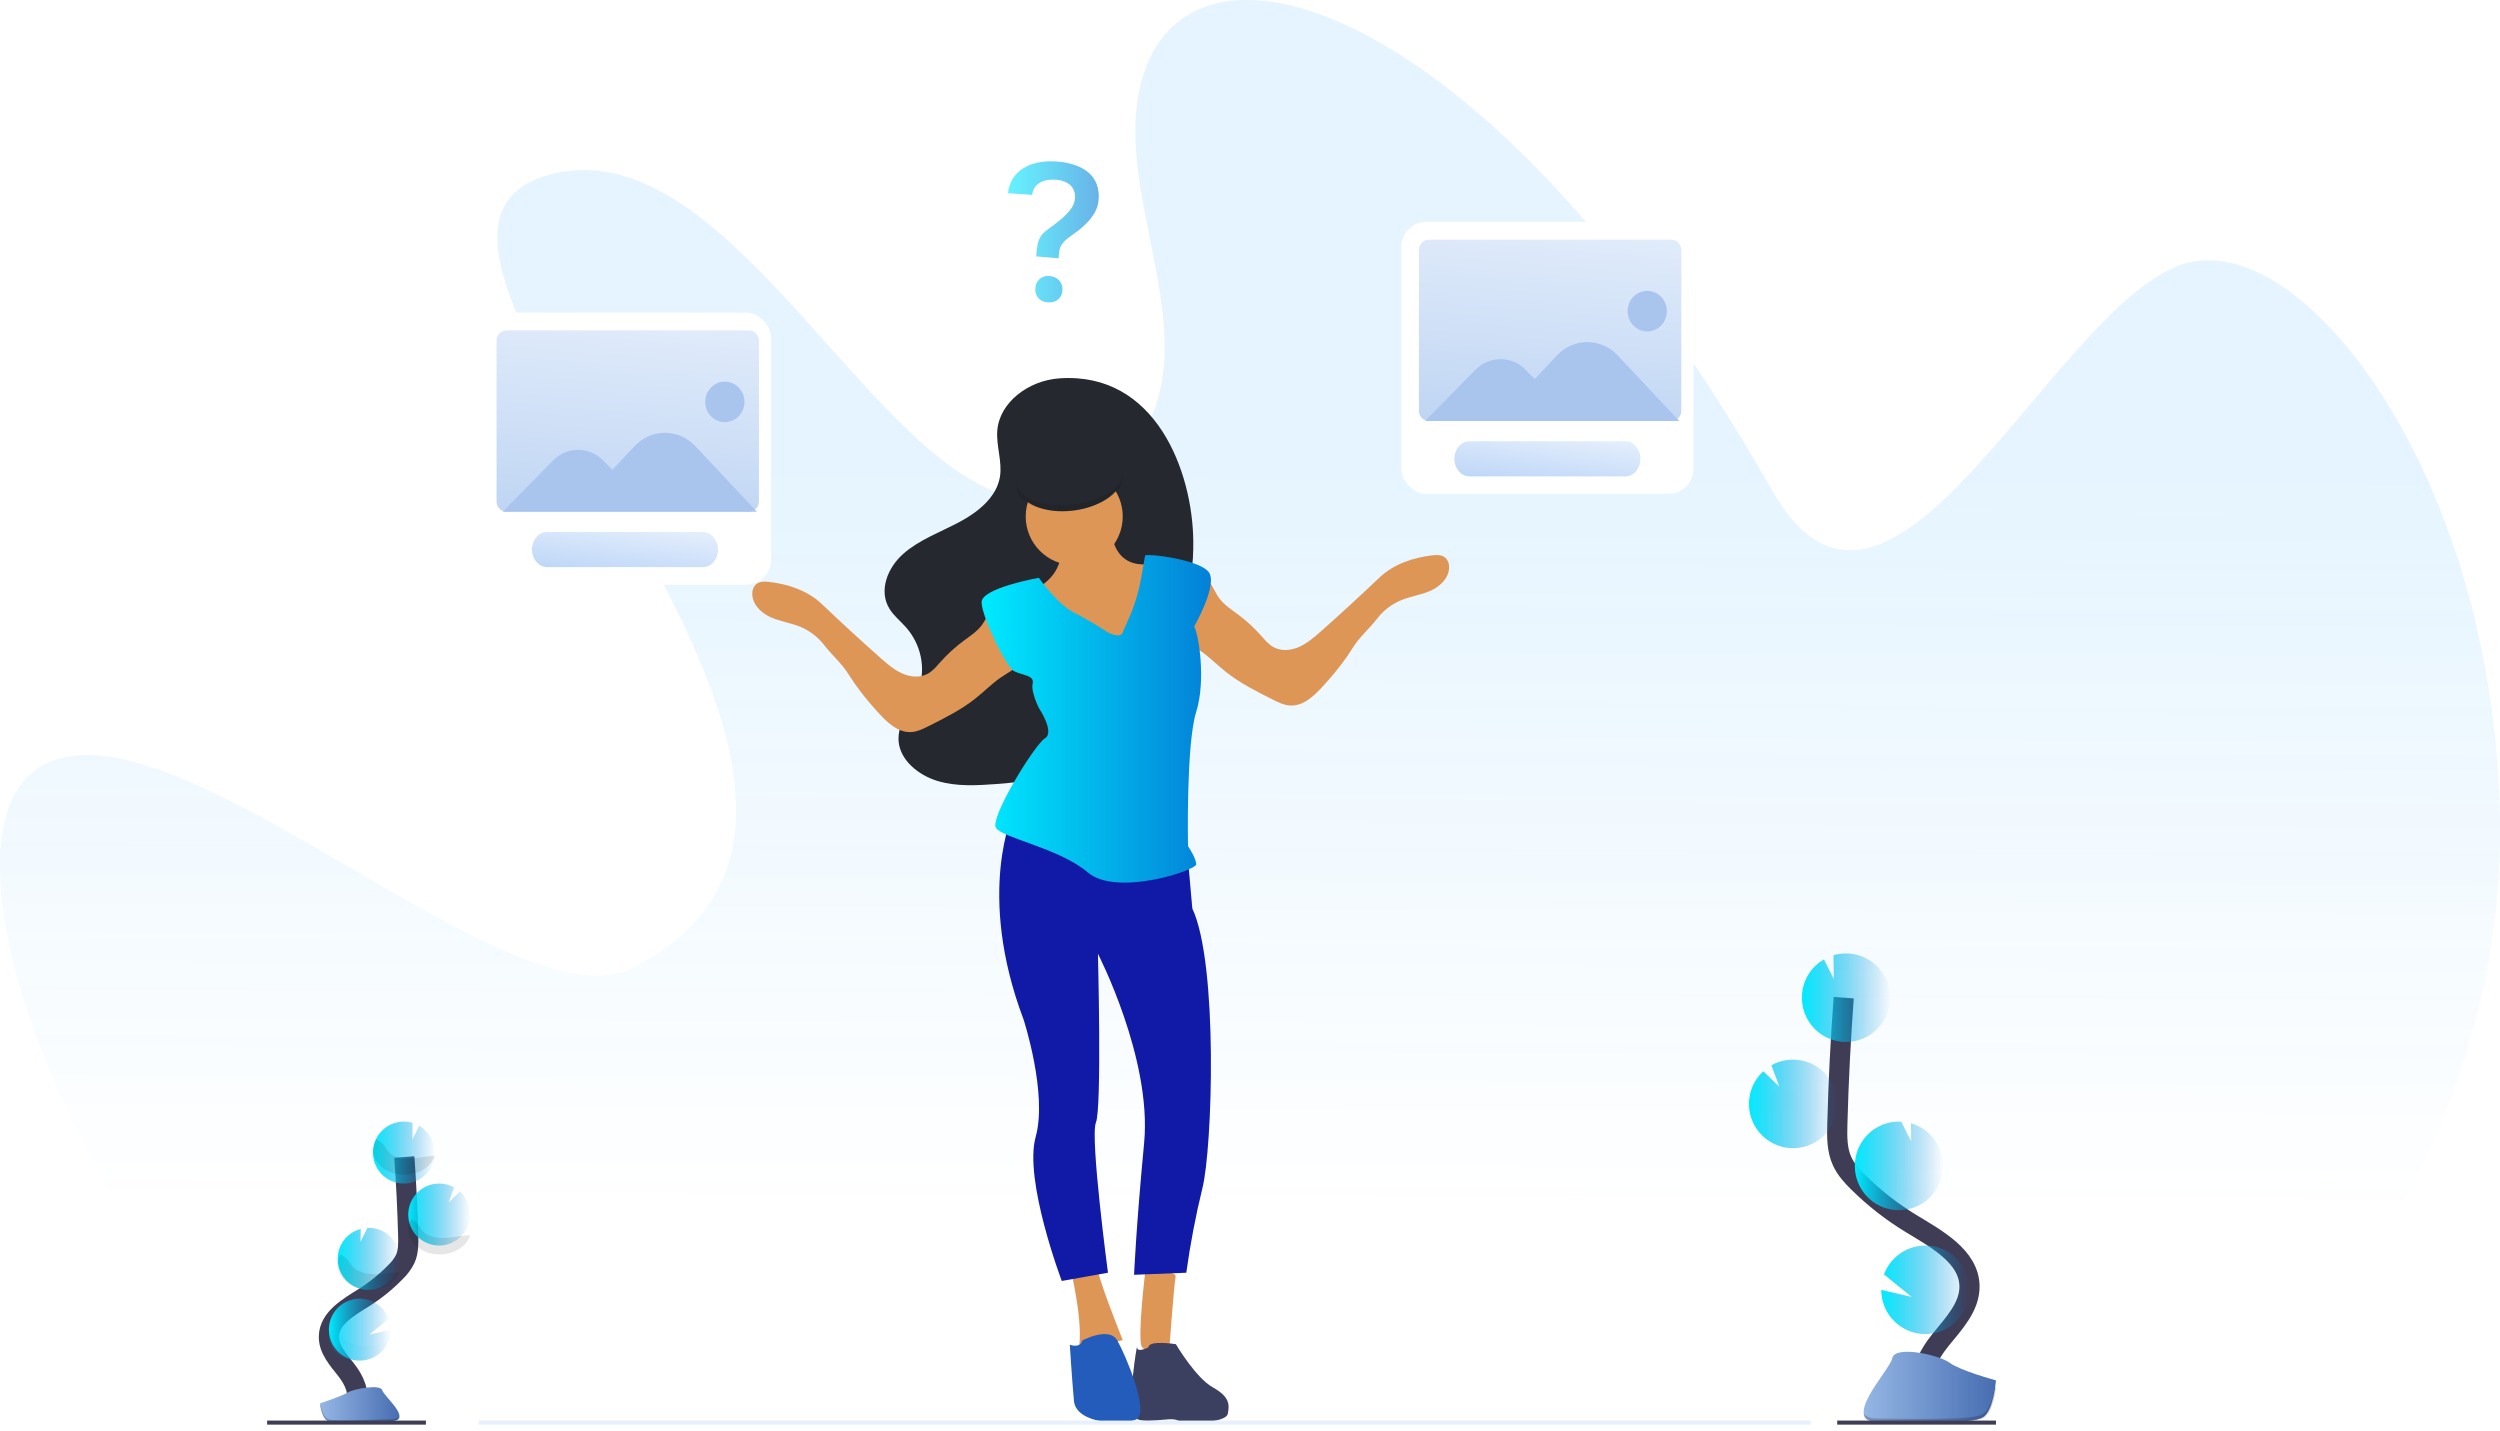 <svg width="496" height="284" viewBox="0 0 496 284" fill="none" xmlns="http://www.w3.org/2000/svg">
<path fill-rule="evenodd" clip-rule="evenodd" d="M445.146 284H56.205C6.296 228.622 -11.172 165.83 7.007 152.782C31.899 134.857 101.023 204.428 125.366 192.114C194.915 156.911 62.731 48.071 108.585 34.786C150.77 22.571 182.787 122.294 219.07 94.269C244.237 74.839 221.279 43.269 225.883 18.69C233.195 -20.269 296.192 -0.28 351.504 97.18C374.811 138.228 406.766 61.529 432.83 52.511C457.036 44.152 496.714 96.632 495.99 167.124C495.628 203.321 480.406 244.88 445.146 284Z" fill="url(#paint0_linear_0_27147)" fill-opacity="0.1"/>
<path opacity="0.6" fill-rule="evenodd" clip-rule="evenodd" d="M205.825 48.726C205.719 49.304 205.642 49.997 205.575 50.873L210.018 51.25C210.033 51.056 210.055 50.871 210.076 50.698C210.106 50.441 210.133 50.209 210.133 50.005C210.168 49.672 210.252 49.345 210.383 49.033C210.511 48.717 210.692 48.421 210.92 48.156C211.207 47.822 211.528 47.514 211.88 47.236C212.551 46.763 213.242 46.263 213.933 45.746C214.626 45.213 215.268 44.626 215.852 43.993C216.424 43.383 216.907 42.709 217.292 41.986C217.679 41.247 217.907 40.447 217.963 39.629C218.068 38.609 217.948 37.581 217.608 36.605C217.289 35.728 216.742 34.934 216.015 34.291C215.236 33.619 214.315 33.097 213.309 32.758C212.101 32.349 210.834 32.107 209.548 32.039C208.357 31.948 207.157 32.016 205.988 32.24C204.939 32.443 203.943 32.827 203.051 33.371C202.197 33.902 201.482 34.599 200.96 35.413C200.402 36.31 200.074 37.311 200 38.34L204.798 38.656C204.826 38.139 204.994 37.636 205.287 37.192C205.549 36.806 205.903 36.479 206.324 36.237C206.755 35.998 207.229 35.828 207.725 35.737C208.243 35.65 208.772 35.623 209.298 35.658C210.436 35.663 211.533 36.05 212.378 36.745C213.095 37.499 213.414 38.501 213.252 39.489C213.204 40.016 213.037 40.529 212.762 40.996C212.468 41.487 212.118 41.948 211.716 42.372C211.291 42.818 210.832 43.236 210.344 43.625L208.895 44.773C208.321 45.153 207.776 45.569 207.264 46.018C206.867 46.362 206.542 46.768 206.304 47.218C206.067 47.698 205.905 48.205 205.825 48.726ZM206.302 55.323C205.753 55.786 205.43 56.469 205.419 57.194C205.333 57.881 205.536 58.573 205.978 59.101C206.47 59.654 207.168 59.971 207.901 59.975C208.631 60.076 209.369 59.867 209.943 59.399C210.452 58.956 210.757 58.32 210.786 57.641C210.858 56.946 210.65 56.251 210.209 55.716C209.721 55.145 209.02 54.808 208.277 54.786C207.573 54.663 206.852 54.859 206.302 55.323Z" fill="url(#paint1_linear_0_27147)"/>
<path d="M70.4 278.731C71.607 276.498 70.239 273.762 68.674 271.767C67.109 269.773 65.21 267.714 65.251 265.164C65.311 261.516 69.153 259.364 72.222 257.43C74.501 255.997 76.603 254.294 78.481 252.359C79.268 251.614 79.918 250.736 80.404 249.765C81.04 248.338 81.024 246.717 80.984 245.152C80.847 239.948 80.591 234.748 80.215 229.555" stroke="#3F3D56" stroke-width="4"/>
<path fill-rule="evenodd" clip-rule="evenodd" d="M86.25 228.409C86.156 226.311 85.002 224.407 83.19 223.359L81.818 226.086L81.862 222.784C79.311 222.023 76.562 223.005 75.063 225.214C73.564 227.423 73.658 230.352 75.296 232.459C76.933 234.566 79.739 235.368 82.236 234.444C84.733 233.519 86.349 231.079 86.233 228.409H86.25Z" fill="url(#paint2_linear_0_27147)"/>
<path fill-rule="evenodd" clip-rule="evenodd" d="M76.817 266.621C75.49 269.202 72.543 270.499 69.752 269.729C66.96 268.959 65.087 266.333 65.261 263.433C65.435 260.533 67.608 258.151 70.472 257.723C73.335 257.295 76.106 258.937 77.115 261.66L73.278 264.79L77.5 263.811C77.498 264.789 77.264 265.752 76.817 266.621V266.621Z" fill="url(#paint3_linear_0_27147)"/>
<path fill-rule="evenodd" clip-rule="evenodd" d="M73.484 255.882C70.36 256.119 67.578 253.89 67.078 250.75C66.578 247.611 68.528 244.606 71.566 243.832L71.531 246.365L72.902 243.613V243.613C74.509 243.529 76.082 244.099 77.272 245.198C78.463 246.296 79.172 247.832 79.242 249.463C79.278 250.172 79.19 250.881 78.984 251.559C78.235 254.036 76.033 255.766 73.484 255.882V255.882Z" fill="url(#paint4_linear_0_27147)"/>
<path fill-rule="evenodd" clip-rule="evenodd" d="M87.375 247.113C84.781 247.209 82.407 245.666 81.441 243.257C80.476 240.848 81.127 238.093 83.069 236.371C85.011 234.65 87.825 234.333 90.102 235.579L89.013 238.565L91.252 236.413C92.453 237.512 93.168 239.042 93.242 240.668C93.271 241.237 93.22 241.808 93.088 242.363C92.458 245.044 90.126 246.983 87.375 247.113Z" fill="url(#paint5_linear_0_27147)"/>
<path opacity="0.1" fill-rule="evenodd" clip-rule="evenodd" d="M85.545 229.347C84.107 229.474 82.71 229.828 81.268 229.898C79.826 229.968 78.242 229.694 77.328 228.811C76.84 228.331 76.591 227.728 76.179 227.209C75.785 226.724 75.245 226.323 74.608 226.042C73.583 227.735 73.87 229.741 75.346 231.211C76.823 232.68 79.231 233.356 81.55 232.952C83.87 232.547 85.694 231.133 86.25 229.309C86.015 229.316 85.78 229.33 85.545 229.347Z" fill="black"/>
<path opacity="0.1" fill-rule="evenodd" clip-rule="evenodd" d="M87.508 248.868C85.329 248.955 83.253 248.128 82.042 246.688C80.831 245.249 80.664 243.411 81.601 241.849C82.094 242.113 82.518 242.45 82.849 242.842C83.291 243.372 83.561 243.982 84.079 244.47C85.048 245.372 86.698 245.667 88.198 245.611C89.698 245.555 91.144 245.221 92.622 245.113C92.83 245.113 93.038 245.088 93.25 245.081C92.611 247.216 90.271 248.76 87.508 248.868V248.868Z" fill="black"/>
<path opacity="0.1" fill-rule="evenodd" clip-rule="evenodd" d="M73.562 255.893C71.386 255.98 69.31 255.159 68.084 253.726C66.857 252.292 66.658 250.454 67.557 248.874C68.076 249.144 68.53 249.487 68.895 249.886C69.382 250.433 69.685 251.062 70.234 251.566C71.291 252.504 73.067 252.834 74.664 252.803C76.261 252.771 77.711 252.472 79.25 252.38C78.477 254.391 76.2 255.797 73.562 255.893Z" fill="black"/>
<path opacity="0.1" fill-rule="evenodd" clip-rule="evenodd" d="M75.75 266.998C74.512 269.512 71.265 270.638 68.498 269.513C65.731 268.389 64.492 265.438 65.73 262.924C66.183 263.193 66.59 263.521 66.936 263.899C67.461 264.479 67.805 265.134 68.408 265.678C69.532 266.681 71.345 267.101 72.962 267.133C73.894 267.137 74.824 267.092 75.75 266.998Z" fill="url(#paint6_linear_0_27147)"/>
<path fill-rule="evenodd" clip-rule="evenodd" d="M63.5 278.43C63.5 278.43 67.733 277.034 69.009 276.269C70.285 275.504 75.504 274.591 75.832 275.819C76.161 277.047 82.194 281.927 77.418 281.946C72.642 281.966 66.316 282.605 65.04 281.946C63.764 281.287 63.5 278.43 63.5 278.43Z" fill="url(#paint7_linear_0_27147)"/>
<path opacity="0.2" fill-rule="evenodd" clip-rule="evenodd" d="M77.516 281.57C72.732 281.6 66.403 282.159 65.129 281.57C64.158 281.117 63.772 279.484 63.642 278.731H63.5C63.5 278.731 63.768 281.359 65.03 281.968C66.292 282.577 72.636 281.991 77.421 281.968C78.802 281.968 79.276 281.582 79.249 281.02C79.069 281.353 78.545 281.565 77.516 281.57Z" fill="black"/>
<path d="M382.17 276.975C380.175 273.387 382.439 268.989 385.039 265.789C387.64 262.589 390.816 259.251 390.749 255.164C390.652 249.299 384.248 245.842 379.128 242.732C375.332 240.426 371.831 237.692 368.697 234.587C367.435 233.361 366.228 232.008 365.491 230.419C364.431 228.126 364.46 225.514 364.528 223.009C364.749 214.642 365.17 206.286 365.79 197.941" stroke="#3F3D56" stroke-width="4"/>
<path fill-rule="evenodd" clip-rule="evenodd" d="M357.506 197.536C357.642 194.549 359.288 191.837 361.871 190.345L363.827 194.231L363.768 189.521C367.418 188.437 371.348 189.847 373.488 193.007C375.627 196.167 375.485 200.352 373.136 203.359C370.788 206.365 366.771 207.503 363.203 206.172C359.634 204.842 357.332 201.349 357.51 197.533L357.506 197.536Z" fill="url(#paint8_linear_0_27147)"/>
<path fill-rule="evenodd" clip-rule="evenodd" d="M374.209 259.914C376.103 263.607 380.316 265.465 384.309 264.367C388.301 263.27 390.982 259.518 390.734 255.373C390.486 251.228 387.377 247.824 383.282 247.214C379.188 246.603 375.226 248.953 373.786 252.846L379.268 257.311L373.25 255.909C373.247 257.302 373.576 258.675 374.209 259.914V259.914Z" fill="url(#paint9_linear_0_27147)"/>
<path fill-rule="evenodd" clip-rule="evenodd" d="M376.376 240.081C380.804 240.286 384.68 237.114 385.387 232.706C386.094 228.299 383.407 224.058 379.14 222.849L379.187 226.469L377.214 222.542H377.191C374.065 222.372 371.088 223.903 369.392 226.554C367.695 229.204 367.539 232.567 368.983 235.365C370.426 238.164 373.248 239.968 376.376 240.092V240.081Z" fill="url(#paint10_linear_0_27147)"/>
<path fill-rule="evenodd" clip-rule="evenodd" d="M355.33 227.789C359.045 227.963 362.465 225.767 363.86 222.311C365.255 218.855 364.321 214.893 361.531 212.428C358.74 209.963 354.701 209.534 351.457 211.356L353.023 215.608L349.84 212.546C347.235 214.94 346.321 218.668 347.521 222C348.721 225.332 351.8 227.615 355.33 227.789V227.789Z" fill="url(#paint11_linear_0_27147)"/>
<path fill-rule="evenodd" clip-rule="evenodd" d="M396 273.865C396 273.865 388.95 271.963 386.813 270.375C384.676 268.787 375.965 266.893 375.438 269.437C374.91 271.98 364.841 282.099 372.801 282.166C380.762 282.233 391.299 282.543 393.42 281.185C395.541 279.828 396 273.865 396 273.865Z" fill="url(#paint12_linear_0_27147)"/>
<path opacity="0.2" fill-rule="evenodd" clip-rule="evenodd" d="M372.661 281.445C380.626 281.501 391.168 281.758 393.29 280.623C394.889 279.755 395.548 276.652 395.764 275.218H396C396 275.218 395.552 280.222 393.43 281.357C391.308 282.492 380.766 282.236 372.801 282.179C370.503 282.179 369.708 281.445 369.752 280.38C370.071 281.03 370.947 281.431 372.661 281.445Z" fill="black"/>
<path fill-rule="evenodd" clip-rule="evenodd" d="M210.146 75.067C204.023 75.508 198.278 79.84 197.859 85.458C197.629 88.513 198.89 91.63 198.378 94.645C197.706 98.634 194.096 101.58 190.321 103.583C186.546 105.586 182.372 107.095 179.234 109.853C176.096 112.61 174.259 117.196 176.474 120.79C177.325 122.168 178.666 123.237 179.754 124.461C182.711 127.818 183.71 132.514 182.316 136.499C181.047 140.11 177.953 143.292 178.287 147.126C178.61 150.798 182.151 153.776 185.986 154.938C189.822 156.101 193.923 155.828 197.891 155.538C202.472 155.208 207.608 154.604 210.271 151.242C213.132 147.632 211.854 142.431 213.377 138.164C216.415 129.662 228.98 127.594 234 119.986C236.417 116.314 236.784 111.79 236.748 107.434C236.643 93.637 229.335 73.693 210.146 75.067Z" fill="#25292F"/>
<path fill-rule="evenodd" clip-rule="evenodd" d="M210.328 106.732C210.328 106.732 212.326 113.188 205.535 116.819C198.744 120.45 211.127 129.327 211.127 129.327L220.714 132.958L231.5 128.116L229.503 111.574C229.503 111.574 220.315 114.802 220.315 103.101L210.328 106.732Z" fill="#DE9657"/>
<path opacity="0.1" fill-rule="evenodd" clip-rule="evenodd" d="M210.328 106.732C210.328 106.732 212.326 113.188 205.535 116.819C198.744 120.45 211.127 129.327 211.127 129.327L220.714 132.958L231.5 128.116L229.503 111.574C229.503 111.574 220.315 114.802 220.315 103.101L210.328 106.732Z" fill="#DE9657"/>
<path fill-rule="evenodd" clip-rule="evenodd" d="M227.192 252.579C227.192 252.579 225.6 265.687 226.555 267.229C227.51 268.772 231.965 268.001 231.965 268.001C231.965 268.001 232.92 254.892 233.238 253.35C233.557 251.808 227.192 252.579 227.192 252.579Z" fill="#DE9657"/>
<path fill-rule="evenodd" clip-rule="evenodd" d="M233.29 266.689C233.29 266.689 227.855 265.815 227.855 267.322C227.855 267.322 225.608 268.453 225.608 267.322C225.608 266.192 223.548 279.193 225.046 281.077C226.544 282.961 232.267 280.896 233.661 281.831C234.784 282.585 243.212 282.396 243.586 280.512C243.961 278.628 243.961 277.12 240.59 275.236C237.219 273.352 233.29 266.689 233.29 266.689Z" fill="#3F3D56"/>
<path opacity="0.1" fill-rule="evenodd" clip-rule="evenodd" d="M233.29 266.689C233.29 266.689 227.855 265.815 227.855 267.322C227.855 267.322 225.608 268.453 225.608 267.322C225.608 266.192 223.548 279.193 225.046 281.077C226.544 282.961 232.267 280.896 233.661 281.831C234.784 282.585 243.212 282.396 243.586 280.512C243.961 278.628 243.961 277.12 240.59 275.236C237.219 273.352 233.29 266.689 233.29 266.689Z" fill="#235CBA"/>
<path fill-rule="evenodd" clip-rule="evenodd" d="M212.25 251.147C212.25 251.147 215.19 262.769 213.93 268.193L222.75 265.869C222.75 265.869 217.29 252.309 217.71 251.147C218.13 249.985 212.25 251.147 212.25 251.147Z" fill="#DE9657"/>
<path fill-rule="evenodd" clip-rule="evenodd" d="M214.71 265.964C214.71 265.964 220.039 263.076 221.679 265.964C223.319 268.852 228.239 280.404 225.369 281.642C222.499 282.88 213.48 282.467 213.07 277.929C212.66 273.391 212.25 266.789 212.25 266.789C212.25 266.789 214.3 267.615 214.71 265.964Z" fill="#235CBA"/>
<path fill-rule="evenodd" clip-rule="evenodd" d="M201.094 161.059C201.094 161.059 193.523 176.981 203.086 202.293C203.086 202.293 207.868 216.991 205.477 225.564C203.086 234.138 210.657 254.143 210.657 254.143L219.821 252.51C219.821 252.51 216.235 225.564 217.43 222.707C218.626 219.849 217.829 189.229 217.829 189.229C217.829 189.229 228.587 210.05 226.993 226.789C225.399 243.528 225.001 252.918 225.001 252.918L235.361 252.51C236.139 246.877 237.203 241.29 238.548 235.771C240.54 228.014 241.736 191.27 236.556 180.247L235.361 166.775L201.094 161.059Z" fill="#111AA7"/>
<g filter="url(#filter0_d_0_27147)">
<ellipse cx="213.125" cy="100.466" rx="9.625" ry="9.66" fill="#DE9657"/>
</g>
<ellipse cx="212.25" cy="95.198" rx="10.501" ry="6.147" transform="rotate(-7.3 212.25 95.198)" fill="#25292F"/>
<path opacity="0.1" fill-rule="evenodd" clip-rule="evenodd" d="M222.694 94.319C222.197 96.98 218.168 99.459 212.97 100.099C207.289 100.802 202.356 99.033 201.805 96.139C201.744 96.446 201.734 96.761 201.775 97.071C202.152 100.059 207.184 101.905 212.97 101.191C218.756 100.478 223.124 97.471 222.725 94.48C222.717 94.425 222.706 94.388 222.694 94.319Z" fill="black"/>
<path fill-rule="evenodd" clip-rule="evenodd" d="M200.617 119.06C199.321 118.516 197.832 119.359 196.962 120.476C196.093 121.594 195.594 122.973 194.736 124.099C193.77 125.359 192.405 126.227 191.133 127.172C189.472 128.41 187.939 129.816 186.556 131.368C185.824 132.186 185.111 133.078 184.141 133.627C182.599 134.507 180.651 134.351 179.025 133.627C177.399 132.902 176.034 131.732 174.702 130.553C170.741 127.041 166.833 123.449 162.98 119.776C160.238 117.173 156.289 115.864 152.562 115.446C151.652 115.344 150.626 115.34 149.949 115.966C149.504 116.42 149.253 117.035 149.253 117.677C149.168 119.809 150.952 121.586 152.876 122.449C154.8 123.313 156.933 123.575 158.87 124.393C160.709 125.18 162.32 126.431 163.551 128.028C164.904 129.779 166.542 131.212 167.83 133.009C168.418 133.827 168.937 134.691 169.501 135.526C170.868 137.467 172.358 139.315 173.961 141.059C175.825 143.167 178.103 145.451 180.881 145.238C182.04 145.152 183.111 144.624 184.153 144.105C187.41 142.467 190.695 140.83 193.549 138.559C195.219 137.229 196.729 135.694 198.48 134.466C200.154 133.299 202.066 132.419 203.423 130.876C204.988 129.064 205.597 126.595 205.057 124.246C204.454 121.908 202.812 119.99 200.617 119.06Z" fill="#DE9657"/>
<path fill-rule="evenodd" clip-rule="evenodd" d="M236.131 113.791C237.427 113.247 238.916 114.09 239.785 115.207C240.655 116.325 241.154 117.704 242.011 118.83C242.977 120.09 244.341 120.958 245.613 121.903C247.273 123.141 248.806 124.547 250.188 126.099C250.921 126.917 251.633 127.809 252.603 128.358C254.144 129.238 256.092 129.082 257.718 128.358C259.343 127.633 260.708 126.463 262.04 125.284C266.01 121.759 269.922 118.167 273.774 114.508C276.515 111.904 280.463 110.595 284.189 110.177C285.099 110.075 286.125 110.071 286.801 110.697C287.247 111.151 287.497 111.766 287.497 112.408C287.582 114.54 285.799 116.317 283.875 117.18C281.952 118.044 279.819 118.306 277.883 119.124C276.044 119.911 274.434 121.162 273.203 122.759C271.851 124.511 270.213 125.943 268.925 127.74C268.338 128.558 267.818 129.422 267.255 130.257C265.883 132.198 264.388 134.047 262.78 135.791C260.917 137.898 258.639 140.182 255.862 139.969C254.703 139.883 253.633 139.355 252.591 138.836C249.335 137.198 246.051 135.561 243.198 133.29C241.528 131.96 240.019 130.425 238.268 129.197C236.594 128.03 234.683 127.15 233.326 125.607C231.762 123.795 231.153 121.326 231.693 118.977C232.296 116.639 233.937 114.721 236.131 113.791Z" fill="#DE9657"/>
<path fill-rule="evenodd" clip-rule="evenodd" d="M219.888 125.522C217.663 124.06 215.362 122.714 212.996 121.491C209.752 119.878 206.103 114.637 206.103 114.637C206.103 114.637 194.75 116.653 194.75 119.475C194.75 122.297 199.615 132.376 201.237 133.182C202.859 133.989 205.292 133.989 204.886 135.601C204.481 137.214 206.103 140.439 206.103 140.439C206.103 140.439 209.346 145.277 207.319 146.487C205.292 147.696 196.372 162.21 197.588 164.226C198.805 166.241 210.157 168.257 215.834 173.095C221.51 177.933 237.323 172.692 237.323 171.482C237.323 170.273 235.701 167.854 235.701 167.854C235.701 167.854 235.296 147.696 237.323 141.246C239.35 134.795 237.729 125.522 236.918 124.313C236.918 124.313 241.783 115.847 239.756 113.428C237.729 111.009 227.998 109.799 227.187 110.202L226.42 114.593C225.881 117.659 224.939 120.641 223.619 123.462C223.213 124.337 222.86 125.119 222.727 125.514C222.321 126.732 219.888 125.522 219.888 125.522Z" fill="url(#paint13_linear_0_27147)"/>
<rect x="95" y="281.841" width="264.25" height="0.806" fill="#E8F0FF"/>
<rect x="364.5" y="281.841" width="31.5" height="0.806" fill="#3F3D56"/>
<rect x="53" y="281.841" width="31.5" height="0.806" fill="#3F3D56"/>
<rect x="278" y="44" width="58" height="54" rx="5" fill="white"/>
<path fill-rule="evenodd" clip-rule="evenodd" d="M291.551 87.548H322.449C324.109 87.548 325.455 89.108 325.455 91.032V91.032C325.455 92.956 324.109 94.516 322.449 94.516H291.551C289.891 94.516 288.545 92.956 288.545 91.032V91.032C288.545 89.108 289.891 87.548 291.551 87.548Z" fill="url(#paint14_linear_0_27147)"/>
<path fill-rule="evenodd" clip-rule="evenodd" d="M283.493 47.556H331.597C332.689 47.556 333.575 48.471 333.575 49.6V81.482C333.575 82.611 332.689 83.526 331.597 83.526H283.493C282.401 83.526 281.515 82.611 281.515 81.482V49.6C281.515 48.471 282.401 47.556 283.493 47.556Z" fill="url(#paint15_linear_0_27147)"/>
<path fill-rule="evenodd" clip-rule="evenodd" d="M322.917 61.732C322.917 63.953 324.66 65.753 326.811 65.753C328.962 65.753 330.705 63.953 330.705 61.732C330.705 59.512 328.962 57.712 326.811 57.712C324.66 57.712 322.917 59.512 322.917 61.732ZM308.88 70.534L304.494 75.206L302.664 73.344C299.926 70.558 295.488 70.558 292.75 73.344L282.745 83.526H312.669H333.165L320.967 70.534C317.629 66.98 312.218 66.98 308.88 70.534Z" fill="#A9C5EE"/>
<rect x="95" y="62" width="58" height="54" rx="5" fill="white"/>
<path fill-rule="evenodd" clip-rule="evenodd" d="M108.551 105.548H139.449C141.109 105.548 142.455 107.108 142.455 109.032V109.032C142.455 110.956 141.109 112.516 139.449 112.516H108.551C106.891 112.516 105.545 110.956 105.545 109.032V109.032C105.545 107.108 106.891 105.548 108.551 105.548Z" fill="url(#paint16_linear_0_27147)"/>
<path fill-rule="evenodd" clip-rule="evenodd" d="M100.493 65.556H148.597C149.689 65.556 150.575 66.471 150.575 67.6V99.482C150.575 100.611 149.689 101.526 148.597 101.526H100.493C99.401 101.526 98.515 100.611 98.515 99.482V67.6C98.515 66.471 99.401 65.556 100.493 65.556Z" fill="url(#paint17_linear_0_27147)"/>
<path fill-rule="evenodd" clip-rule="evenodd" d="M139.917 79.732C139.917 81.953 141.66 83.753 143.811 83.753C145.962 83.753 147.705 81.953 147.705 79.732C147.705 77.512 145.962 75.712 143.811 75.712C141.66 75.712 139.917 77.512 139.917 79.732ZM125.88 88.534L121.494 93.206L119.664 91.344C116.926 88.558 112.488 88.558 109.75 91.344L99.745 101.526H129.669H150.165L137.967 88.534C134.629 84.98 129.218 84.98 125.88 88.534Z" fill="#A9C5EE"/>
<defs>
<filter id="filter0_d_0_27147" x="183.5" y="72.807" width="59.25" height="59.319" filterUnits="userSpaceOnUse" color-interpolation-filters="sRGB">
<feFlood flood-opacity="0" result="BackgroundImageFix"/>
<feColorMatrix in="SourceAlpha" type="matrix" values="0 0 0 0 0 0 0 0 0 0 0 0 0 0 0 0 0 0 127 0" result="hardAlpha"/>
<feOffset dy="2"/>
<feGaussianBlur stdDeviation="10"/>
<feColorMatrix type="matrix" values="0 0 0 0 0 0 0 0 0 0 0 0 0 0 0 0 0 0 0.2 0"/>
<feBlend mode="normal" in2="BackgroundImageFix" result="effect1_dropShadow_0_27147"/>
<feBlend mode="normal" in="SourceGraphic" in2="effect1_dropShadow_0_27147" result="shape"/>
</filter>
<linearGradient id="paint0_linear_0_27147" x1="122.875" y1="94.617" x2="122.256" y2="237.911" gradientUnits="userSpaceOnUse">
<stop stop-color="#0097FC"/>
<stop offset="1" stop-color="#0097FC" stop-opacity="0.01"/>
</linearGradient>
<linearGradient id="paint1_linear_0_27147" x1="199.998" y1="59.991" x2="218" y2="59.991" gradientUnits="userSpaceOnUse">
<stop stop-color="#00EBFF"/>
<stop offset="1" stop-color="#0380D7"/>
</linearGradient>
<linearGradient id="paint2_linear_0_27147" x1="74" y1="234.823" x2="86.249" y2="234.823" gradientUnits="userSpaceOnUse">
<stop stop-color="#00EBFF"/>
<stop offset="1" stop-color="#0380D7" stop-opacity="0.01"/>
</linearGradient>
<linearGradient id="paint3_linear_0_27147" x1="65.25" y1="269.949" x2="77.499" y2="269.949" gradientUnits="userSpaceOnUse">
<stop stop-color="#00EBFF"/>
<stop offset="1" stop-color="#0380D7" stop-opacity="0.01"/>
</linearGradient>
<linearGradient id="paint4_linear_0_27147" x1="67" y1="255.898" x2="79.249" y2="255.898" gradientUnits="userSpaceOnUse">
<stop stop-color="#00EBFF"/>
<stop offset="1" stop-color="#0380D7" stop-opacity="0.01"/>
</linearGradient>
<linearGradient id="paint5_linear_0_27147" x1="81" y1="247.117" x2="93.249" y2="247.117" gradientUnits="userSpaceOnUse">
<stop stop-color="#00EBFF"/>
<stop offset="1" stop-color="#0380D7" stop-opacity="0.01"/>
</linearGradient>
<linearGradient id="paint6_linear_0_27147" x1="65.25" y1="269.949" x2="75.749" y2="269.949" gradientUnits="userSpaceOnUse">
<stop stop-color="#00EBFF"/>
<stop offset="1" stop-color="#0380D7" stop-opacity="0.01"/>
</linearGradient>
<linearGradient id="paint7_linear_0_27147" x1="63.5" y1="282.252" x2="79.25" y2="282.252" gradientUnits="userSpaceOnUse">
<stop stop-color="#95B7E5"/>
<stop offset="1" stop-color="#476DB1"/>
</linearGradient>
<linearGradient id="paint8_linear_0_27147" x1="357.5" y1="206.722" x2="374.999" y2="206.722" gradientUnits="userSpaceOnUse">
<stop stop-color="#00EBFF"/>
<stop offset="1" stop-color="#0380D7" stop-opacity="0.01"/>
</linearGradient>
<linearGradient id="paint9_linear_0_27147" x1="373.25" y1="264.68" x2="390.749" y2="264.68" gradientUnits="userSpaceOnUse">
<stop stop-color="#00EBFF"/>
<stop offset="1" stop-color="#0380D7" stop-opacity="0.01"/>
</linearGradient>
<linearGradient id="paint10_linear_0_27147" x1="368" y1="240.091" x2="385.499" y2="240.091" gradientUnits="userSpaceOnUse">
<stop stop-color="#00EBFF"/>
<stop offset="1" stop-color="#0380D7" stop-opacity="0.01"/>
</linearGradient>
<linearGradient id="paint11_linear_0_27147" x1="347" y1="227.797" x2="364.499" y2="227.797" gradientUnits="userSpaceOnUse">
<stop stop-color="#00EBFF"/>
<stop offset="1" stop-color="#0380D7" stop-opacity="0.01"/>
</linearGradient>
<linearGradient id="paint12_linear_0_27147" x1="369.75" y1="282.259" x2="396" y2="282.259" gradientUnits="userSpaceOnUse">
<stop stop-color="#95B7E5"/>
<stop offset="1" stop-color="#476DB1"/>
</linearGradient>
<linearGradient id="paint13_linear_0_27147" x1="194.742" y1="175.09" x2="240.247" y2="175.09" gradientUnits="userSpaceOnUse">
<stop stop-color="#00EBFF"/>
<stop offset="1" stop-color="#0380D7"/>
</linearGradient>
<linearGradient id="paint14_linear_0_27147" x1="287.896" y1="77.812" x2="285.186" y2="99.422" gradientUnits="userSpaceOnUse">
<stop stop-color="#F7FAFF"/>
<stop offset="1" stop-color="#ABCBF5"/>
</linearGradient>
<linearGradient id="paint15_linear_0_27147" x1="260.168" y1="23.651" x2="252.809" y2="110.929" gradientUnits="userSpaceOnUse">
<stop stop-color="#EFF5FE"/>
<stop offset="0.548" stop-color="#C8DBF5"/>
<stop offset="1" stop-color="#A2C2ED"/>
</linearGradient>
<linearGradient id="paint16_linear_0_27147" x1="104.896" y1="95.812" x2="102.186" y2="117.422" gradientUnits="userSpaceOnUse">
<stop stop-color="#F7FAFF"/>
<stop offset="1" stop-color="#ABCBF5"/>
</linearGradient>
<linearGradient id="paint17_linear_0_27147" x1="77.168" y1="41.651" x2="69.809" y2="128.929" gradientUnits="userSpaceOnUse">
<stop stop-color="#EFF5FE"/>
<stop offset="0.548" stop-color="#C8DBF5"/>
<stop offset="1" stop-color="#A2C2ED"/>
</linearGradient>
</defs>
</svg>
